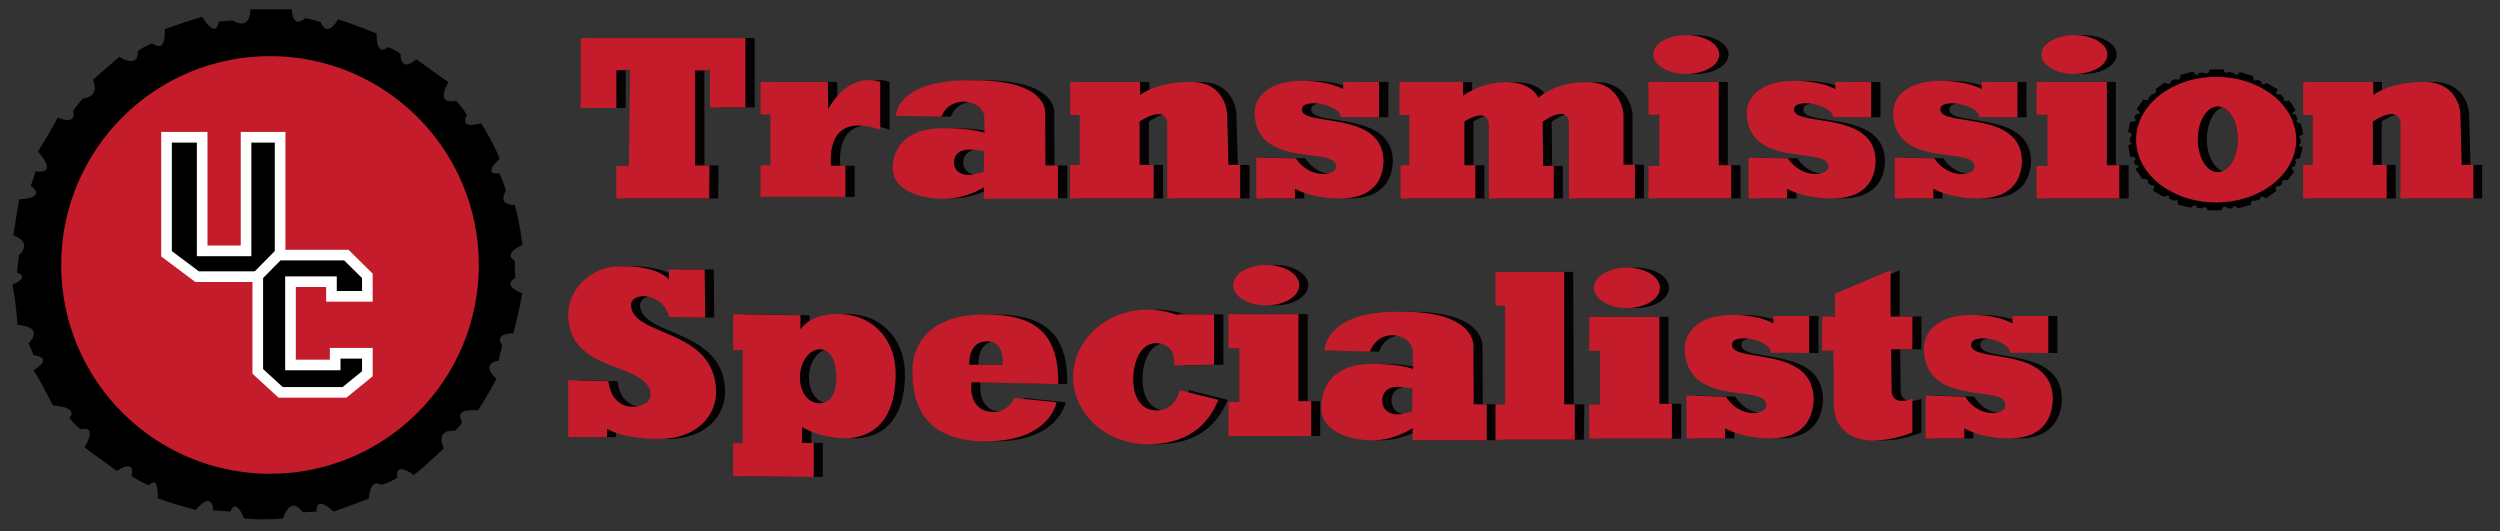 <?xml version="1.0" encoding="utf-8"?>
<!-- Generator: Adobe Illustrator 23.1.0, SVG Export Plug-In . SVG Version: 6.00 Build 0)  -->
<svg version="1.1" id="Layer_1" xmlns="http://www.w3.org/2000/svg" xmlns:xlink="http://www.w3.org/1999/xlink" x="0px" y="0px"
	 width="939.8px" height="199.8px" viewBox="0 0 939.8 199.8" style="enable-background:new 0 0 939.8 199.8;" xml:space="preserve"
	>
<rect x="0" y="0" width="939.8" height="199.8" fill="#333333" stroke="none"/>
<style type="text/css">
	.st0{fill:#040202;}
	.st1{fill:#C41C2B;}
	.st2{stroke:#FFFFFF;stroke-width:4;stroke-miterlimit:10;}
</style>
<g>
	<path d="M864.9,53.9c0,0,0-0.5-0.1-1.8c-1.6-0.8,1-1.6,1-1.6s-0.3-2.4-1-4.2c-2.4-0.1-1.1-1.5-1.1-1.5s-0.3-0.9-0.8-1.8
		c-2.4,0.2,0-1.5,0-1.5s-0.3-0.7-1-1.8c-0.3-0.5-0.8-1.2-1.4-1.9c-0.1,0-0.2,0.1-0.3,0.1c-2.6,0.6-1.5-0.9-1.5-0.9s-0.3-0.5-1.4-1.5
		c-1.7,0.3-1.7-0.5-1.5-1.1c0.2-0.4,0.5-0.8,0.5-0.8s-1.7-0.9-4.2-2.4c-0.7,0.4-1.1,0.6-1.4,0.5c-0.1,0-0.2-0.1-0.3-0.1
		c-0.4-0.3-0.3-0.9-0.3-0.9s-0.8-0.5-1.7-0.7c-1.6,1.1-1.4-1.4-1.4-1.4s-2.9-0.9-5-1.5c-1.6,2.1-2.3,0.3-2.3,0.3l-2-0.4
		c-1.7,1.2-1.7-0.9-1.7-0.9h-5.4c0,2.4-2.3,1.2-2.3,1.2s0,0-1.8,0.1c-0.3,2-2.1-0.5-2.1-0.5s-2.2,0.5-4.8,1.3
		c0.1,2.7-1.6,1.5-1.6,1.5s-0.9,0.2-1.9,0.8c0.1,1.9-2.4,0.6-2.4,0.6s0,0-3.4,2.4c1,1.8-1.3,1.9-1.3,1.9s-0.5,0.4-1.3,1.3
		c0.5,1.6-2,0.7-2,0.7s-0.1,0.4-2.5,3.5c2.8,2.5-0.3,2-0.3,2s0,0-0.6,1.5c2.1,1.4-1.5,1.4-1.5,1.4s-0.2,0.7-0.8,3.8
		c2.6,0.7,0.7,2.1,0.7,2.1s0,0-0.1,1.7c1.8,0.5-0.6,1.3-0.6,1.3s0.3,0.8,0.7,4.1c3.7,0.3,1.4,1.9,1.4,1.9s0,0,0.6,1.3
		c1.6,0.2,1.4,0.6,0.9,1c-0.4,0.3-0.9,0.5-0.9,0.5s0.2,0.3,0.9,1.2c0.4,0.5,0.9,1.3,1.6,2.5c3.5,0.2,2.1,1.3,2.1,1.3
		s0.4,0.5,1.4,1.2c2.3-0.4,0.5,1.9,0.5,1.9s1.9,1.1,4.2,2.4c2.6-1.3,1.9,0.5,1.9,0.5s0.6,0.5,2.3,1c1.3-1.2,1.1,1.4,1.1,1.4
		s1.4,0.4,4.9,1.2c2.2-2.1,2.3,0.1,2.3,0.1s0.3,0,2.2,0.1c0.8-1.5,1.8,0.7,1.8,0.7s2.1,0.2,5.1,0c1.1-2.6,2.5-0.6,2.5-0.6
		s0,0,1.8-0.1c-0.1-1.8,2.2,0,2.2,0s1.9-0.5,4.5-1.3c0.2-2.2,1.6-1.5,1.6-1.5s0.6,0,2.1-0.7c-0.5-1.8,2.1-0.3,2.1-0.3
		s1.1-0.6,3.9-2.7c-0.2-0.4-0.3-0.7-0.3-0.9c-0.1-0.9,1-1,1.4-1c0.1,0,0.2,0,0.2,0s0.6-0.3,0.9-0.9c0,0,0-0.1,0.1-0.1
		c-0.8-1.1,0.6-1.2,1.4-1.2c0.3,0,0.6,0,0.6,0s1.3-1.5,2.4-3.3c0,0,0,0,0,0c-2.2-1.7,0.3-1.9,0.3-1.9s0-0.4,0.4-1.6
		c-1.2-1.4,1.4-1.3,1.4-1.3s0.9-2.7,1.1-4.2C862.9,54.5,864.9,53.9,864.9,53.9z M829.6,52.3c0-5.8,2.4-10.6,5.7-12
		c3.4,1.2,5.9,6.1,5.9,12.1c0,5.8-2.4,10.6-5.7,12C832.1,63.1,829.6,58.2,829.6,52.3z"/>
	<polygon class="st0" points="270,74.6 235.2,74.6 235.2,62.4 239.8,62.4 240.3,26.4 235.2,26.4 235.2,40.6 221.8,40.6 221.8,14.3 
		283.7,14.3 283.7,40.4 270.4,40.4 270.4,26.5 264.8,26.5 264.8,62.2 270.1,62.2 	"/>
	<path class="st0" d="M289.4,30.8V43h3.7v19.1h-3.7V74h31.9V62.3h-5.4c0,0-2-15.3,10.3-15.1c4.9,0.1,8.2,1.6,8.2,1.6v-18
		c0,0-11-4.7-19.6,10.2l-0.1-10.2H289.4z"/>
	<path class="st0" d="M396.4,62.2l-0.1-20c0,0,1.1-12.3-27.4-12c-0.6,0-1.3,0-1.9,0c-26.7,0.2-26.7,13.3-26.7,13.3l13.7,0.3l3.4,0.1
		c0,0,1.4-4.6,6.7-5.5c0.5-0.1,1-0.2,1.6-0.2c6.9,0.2,7.8,5,7.8,5l0.1,6.7c0,0-1.1-0.4-3.5-0.8c-2.5-0.5-6.4-0.9-11.9-0.9
		c-0.3,0-0.7,0-1,0c-10.1,0.2-17.6,4.6-18.1,14.3c-0.4,8.7,9.5,11.7,17.2,12c1.2,0.1,2.2,0.1,3.2,0c4.2-0.2,7.9-1.4,10.4-2.5
		c2.2-0.9,3.5-1.8,3.5-1.8l-0.1,4.3h27.9V62.2H396.4z M373.3,64.8c0,0-3.6,1-5.5,1c-0.6,0-1.2-0.1-1.7-0.2c-2.5-0.5-4-2.2-4-4.6
		c0-2.4,1.6-4.2,4.2-4.7c0.5-0.1,1-0.1,1.5-0.1c1.7,0,5.7,0.7,5.7,0.7L373.3,64.8z"/>
	<path class="st0" d="M405.8,30.8v12.4h3.6V62h-3.6v12.6h31.4V62h-5.3V45.7c0,0,9.2-6.5,10.4,0.3v28.6h27.4V62h-4.4l-0.5-19.2
		c0,0-0.4-12-13.6-12s-19.1,4.9-19.1,4.9l-0.1-4.9H405.8z"/>
	<path class="st0" d="M475.8,59.3v15.3h14.5V71c0,0,6.2,3.6,17.1,3.6c10.9,0,15.9-5.6,16.2-13.9c0-19.5-30.7-12.9-30.7-19.5
		c-0.1-4.6,14.7-1.9,14.6,2.8l14.4,0.1V30.8h-13.4l-0.1,2.7c0,0-4.9-3.1-15.5-3.1s-17.6,4.5-17.8,12.2c0.8,21.2,30.7,12.1,30.7,20
		c0,3.7-10,4.8-15.2-3.1L475.8,59.3z"/>
	<path class="st0" d="M529.6,30.8v12.4h3.7v18.9h-3.3v12.5H558V62.1h-4.1V45.7c0,0,8.6-5.8,9.2,1v27.9h24.4V62.4h-4l-0.2-16.6
		c0,0,9.5-7.2,9.9,0.7v28.1h24.8V61.9h-4.3V43c0,0-0.7-12.1-13.6-12.1s-18.4,5.9-18.4,5.9s-2.1-5.9-12-5.9c-9.9,0-16.3,5.2-16.3,5.2
		v-5.2H529.6z"/>
	<g>
		<polygon class="st0" points="623.1,62.4 623.1,74.6 654.3,74.6 654.3,62.1 649.5,62.1 649.5,30.8 623.1,30.8 623.1,43.1 
			627.2,43.1 627.2,62.4 		"/>
		<ellipse class="st0" cx="637.4" cy="20.5" rx="12.4" ry="7.3"/>
	</g>
	<path class="st0" d="M660.8,59.3v15.3h14.5v-3.6c0,0,6.2,3.6,17.1,3.6c10.9,0,15.9-5.6,16.2-13.9c0-19.5-30.7-12.9-30.7-19.5
		c-0.1-4.6,14.7-1.9,14.6,2.8l14.4,0.1V30.8h-13.4l-0.1,2.7c0,0-4.9-3.1-15.5-3.1c-10.6,0-17.6,4.5-17.8,12.2
		c0.8,21.2,30.7,12.1,30.7,20c0,3.7-10,4.8-15.2-3.1L660.8,59.3z"/>
	<path class="st0" d="M715.7,59.3v15.3h14.5v-3.6c0,0,6.2,3.6,17.1,3.6c10.9,0,15.9-5.6,16.2-13.9c0-19.5-30.7-12.9-30.7-19.5
		c-0.1-4.6,14.7-1.9,14.6,2.8l14.4,0.1V30.8h-13.4l-0.1,2.7c0,0-4.9-3.1-15.5-3.1c-10.6,0-17.6,4.5-17.8,12.2
		c0.8,21.2,30.7,12.1,30.7,20c0,3.7-10,4.8-15.2-3.1L715.7,59.3z"/>
	<g>
		<polygon class="st0" points="769,62.4 769,74.6 800.2,74.6 800.2,62.1 795.4,62.1 795.4,30.8 769,30.8 769,43.1 773.1,43.1 
			773.1,62.4 		"/>
		<ellipse class="st0" cx="783.3" cy="20.5" rx="12.4" ry="7.3"/>
	</g>
	<path class="st0" d="M869.2,30.8v12.4h3.6V62h-3.6v12.6h31.4V62h-5.3V45.7c0,0,9.2-6.5,10.4,0.3v28.6h27.4V62h-4.4l-0.5-19.2
		c0,0-0.4-12-13.6-12c-13.2,0-19.1,4.9-19.1,4.9l-0.1-4.9H869.2z"/>
	<g>
		<g>
			<polygon class="st1" points="266.6,74.6 231.7,74.6 231.7,62.4 236.4,62.4 236.9,26.4 231.7,26.4 231.7,40.6 218.3,40.6 
				218.3,14.3 280.2,14.3 280.2,40.4 266.9,40.4 266.9,26.5 261.3,26.5 261.3,62.2 266.7,62.2 			"/>
			<path class="st1" d="M285.9,30.8V43h3.7v19.1h-3.7V74h31.9V62.3h-5.4c0,0-2-15.3,10.3-15.1c4.9,0.1,8.2,1.6,8.2,1.6v-18
				c0,0-11-4.7-19.6,10.2l-0.1-10.2H285.9z"/>
			<path class="st1" d="M393,62.2l-0.1-20c0,0,1-11.8-25.9-12c-0.5,0-1,0-1.6,0c-28.6-0.4-28.6,13.3-28.6,13.3l17.1,0.4
				c0,0,0,0,0-0.1c0.3-0.7,2.2-5.5,8.3-5.6c0.7,0,1.3,0.1,1.8,0.2c5.3,0.9,6,4.9,6,4.9l0.1,5.8l0,0.8c0,0-4-1.5-13-1.7
				c-0.8,0-1.6,0-2.4,0c-10.7,0-18.5,4.3-19.1,14.4c-0.5,10,12.7,12.4,20.4,12.1c0.1,0,0.1,0,0.2,0c7.7-0.4,13.7-4.3,13.7-4.3l0,1.8
				l-0.1,2.5h27.9V62.2H393z M364.3,65.8c-3.5,0-5.7-1.9-5.7-4.8c0-2.9,2.2-4.8,5.7-4.8c0.5,0,1.2,0.1,1.9,0.1
				c1.8,0.2,3.8,0.5,3.8,0.5l-0.2,7.9c0,0-2,0.5-3.8,0.8C365.4,65.7,364.8,65.8,364.3,65.8z"/>
			<path class="st1" d="M402.3,30.8v12.4h3.6V62h-3.6v12.6h31.4V62h-5.3V45.7c0,0,9.2-6.5,10.4,0.3v28.6h27.4V62h-4.4l-0.5-19.2
				c0,0-0.4-12-13.6-12s-19.1,4.9-19.1,4.9l-0.1-4.9H402.3z"/>
			<path class="st1" d="M472.3,59.3v15.3h14.5V71c0,0,6.2,3.6,17.1,3.6s15.9-5.6,16.2-13.9c0-19.5-30.7-12.9-30.7-19.5
				c-0.1-4.6,14.7-1.9,14.6,2.8l14.4,0.1V30.8H505l-0.1,2.7c0,0-4.9-3.1-15.5-3.1s-17.6,4.5-17.8,12.2c0.8,21.2,30.7,12.1,30.7,20
				c0,3.7-10,4.8-15.2-3.1L472.3,59.3z"/>
			<path class="st1" d="M526.1,30.8v12.4h3.7v18.9h-3.3v12.5h28.1V62.1h-4.1V45.7c0,0,8.6-5.8,9.2,1v27.9h24.4V62.4h-4l-0.2-16.6
				c0,0,9.5-7.2,9.9,0.7v28.1h24.8V61.9h-4.3V43c0,0-0.7-12.1-13.6-12.1s-18.4,5.9-18.4,5.9s-2.1-5.9-12-5.9S550,36,550,36v-5.2
				H526.1z"/>
			<g>
				<polygon class="st1" points="619.7,62.4 619.7,74.6 650.8,74.6 650.8,62.1 646.1,62.1 646.1,30.8 619.7,30.8 619.7,43.1 
					623.8,43.1 623.8,62.4 				"/>
				<ellipse class="st1" cx="633.9" cy="20.5" rx="12.4" ry="7.3"/>
			</g>
			<path class="st1" d="M657.3,59.3v15.3h14.5v-3.6c0,0,6.2,3.6,17.1,3.6c10.9,0,15.9-5.6,16.2-13.9c0-19.5-30.7-12.9-30.7-19.5
				c-0.1-4.6,14.7-1.9,14.6,2.8l14.4,0.1V30.8h-13.4l-0.1,2.7c0,0-4.9-3.1-15.5-3.1c-10.6,0-17.6,4.5-17.8,12.2
				c0.8,21.2,30.7,12.1,30.7,20c0,3.7-10,4.8-15.2-3.1L657.3,59.3z"/>
			<path class="st1" d="M712.3,59.3v15.3h14.5v-3.6c0,0,6.2,3.6,17.1,3.6c10.9,0,15.9-5.6,16.2-13.9c0-19.5-30.7-12.9-30.7-19.5
				c-0.1-4.6,14.7-1.9,14.6,2.8l14.4,0.1V30.8h-13.4l-0.1,2.7c0,0-4.9-3.1-15.5-3.1c-10.6,0-17.6,4.5-17.8,12.2
				c0.8,21.2,30.7,12.1,30.7,20c0,3.7-10,4.8-15.2-3.1L712.3,59.3z"/>
			<g>
				<polygon class="st1" points="765.6,62.4 765.6,74.6 796.7,74.6 796.7,62.1 792,62.1 792,30.8 765.6,30.8 765.6,43.1 769.7,43.1 
					769.7,62.4 				"/>
				<ellipse class="st1" cx="779.8" cy="20.5" rx="12.4" ry="7.3"/>
			</g>
			<path class="st1" d="M865.8,30.8v12.4h3.6V62h-3.6v12.6h31.4V62H892V45.7c0,0,9.2-6.5,10.4,0.3v28.6h27.4V62h-4.4l-0.5-19.2
				c0,0-0.4-12-13.6-12s-19.1,4.9-19.1,4.9l-0.1-4.9H865.8z"/>
			<path class="st1" d="M833.1,28.9c-16.6,0-30.1,10.6-30.1,23.6c0,13,13.5,23.6,30.1,23.6c16.6,0,30.1-10.6,30.1-23.6
				C863.1,39.4,849.7,28.9,833.1,28.9z M833.7,64.7c-4.2,0-7.5-5.5-7.5-12.4c0-6.8,3.4-12.3,7.5-12.3c4.2,0,7.5,5.5,7.5,12.3
				C841.2,59.2,837.8,64.7,833.7,64.7z"/>
		</g>
	</g>
</g>
<g>
	<path class="st0" d="M727.3,148.7v16.1h14.5v-3.8c0,0,6.2,3.8,17.1,3.8c10.9,0,15.9-5.9,16.2-14.6c0-20.5-30.7-13.6-30.7-20.5
		c-0.1-4.9,14.7-2,14.6,2.9l14.4,0.1v-13.9h-13.4l-0.1,2.8c0,0-4.9-3.3-15.5-3.2c-10.6,0-17.6,4.7-17.8,12.9
		c0.8,22.3,30.7,12.7,30.7,21c0,3.9-10,5.1-15.2-3.2L727.3,148.7z"/>
	<path class="st0" d="M637.4,148.7v16.1H652v-3.8c0,0,6.2,3.8,17.1,3.8c10.9,0,15.9-5.9,16.2-14.6c0-20.5-30.7-13.6-30.7-20.5
		c-0.1-4.9,14.7-2,14.6,2.9l14.4,0.1v-13.9h-13.4l-0.1,2.8c0,0-4.9-3.3-15.5-3.2c-10.6,0-17.6,4.7-17.8,12.9
		c0.8,22.3,30.7,12.7,30.7,21c0,3.9-10,5.1-15.2-3.2L637.4,148.7z"/>
	<g>
		<polygon class="st0" points="600.8,152.1 600.8,164.9 632,164.9 632,151.8 627.2,151.8 627.2,119.1 600.8,119.1 600.8,131.9 
			604.9,131.9 604.9,152.1 		"/>
		<ellipse class="st0" cx="615" cy="108.2" rx="12.4" ry="7.6"/>
	</g>
	<path class="st0" d="M557.4,151.9l-0.1-21.7c0,0,1.1-13.3-27.4-13c-28.6-0.4-28.6,14.5-28.6,14.5l17.1,0.5c0,0,1.7-6,8.3-6.2
		c6.9,0.2,7.8,5.5,7.8,5.5l0.1,7.2c0,0-4.7-1.9-15.4-1.9c-10.7,0-18.5,4.7-19.1,15.6c-0.5,10.9,12.7,13.4,20.5,13.1
		c7.8-0.4,13.9-4.6,13.9-4.6l-0.1,4.6h27.9v-13.5H557.4z M528.8,155.8c-3.4,0-5.7-2.1-5.7-5.2c0-3.1,2.2-5.2,5.7-5.2
		c1.7,0,5.7,0.7,5.7,0.7l-0.2,8.6C534.3,154.7,530.6,155.8,528.8,155.8z"/>
	<g>
		<polygon class="st0" points="465.2,151.1 465.2,163.9 496.3,163.9 496.3,150.8 491.6,150.8 491.6,118.1 465.2,118.1 465.2,130.9 
			469.3,130.9 469.3,151.1 		"/>
		<ellipse class="st0" cx="479.4" cy="107.2" rx="12.4" ry="7.6"/>
	</g>
	<path class="st0" d="M447,146.7c-1.3,5.1-4.7,7.6-8.8,7.6c-5.3,0-8.7-4.4-8.7-11.7s3.2-13.6,8.5-13.6c8.2,0.1,6.9,8.4,6.9,8.4
		l15-0.3v-18.9h-13.7v0.3c-3.4-1.3-7.2-2.1-11.2-2.1c-15.5,0-28.1,11.3-28.1,25.3c0,14,12.6,25.3,28.1,25.3c14.7,0,22.6-7,26.5-16.7
		L447,146.7z"/>
	<path class="st0" d="M688.5,119h4.7v-8.6l20.9-8.8V119h8.2v12.3h-8l0.2,15.3c0,0-0.5,6.4,7.8,3.3c0,5.7,0,12.6,0,12.6
		s-6.7,3.2-15.4,3.1c-8.7-0.2-14.1-5.6-14.1-13.3c0-7.8-0.2-20.5-0.2-20.5h-4.2V119z"/>
	<polygon class="st0" points="565.6,102.2 591.4,102.2 591.6,152 595.6,152 595.4,165.3 565.6,165.3 565.8,152.1 569.4,152.1 
		569.2,114.9 565.6,114.9 	"/>
	<path class="st0" d="M217,142.9v21.4h14.6v-3.1c0,0,5.6,3.8,19.6,3.8c14,0,21.4-8.5,21.4-17.9c-0.5-23.9-31.4-20.3-32-32.3
		c-0.1-5.2,11.9-5.1,14.3,4.3l13.6,0.3l-0.2-18.1h-13.5l0.1,3.8c0,0-4.3-5.6-19.1-4.9c-10.3,0-18.9,8.8-18.8,18.1
		c0,22.6,31,17.6,31,30.3c0.1,4.8-14.1,8.5-15.9-5.3C223.9,143.1,217,142.9,217,142.9z"/>
	<path class="st0" d="M320.4,118.1c-12.2-0.9-16.1,5.7-16.1,5.7v-5.3l-25.3-0.4v13.5h3.6v35H279V179l30.3,0.3v-12.8H305v-6
		c0,0,5.8,4,16.7,4.3c13.6-0.7,18.3-11.1,18.5-23.5C340.4,128.6,332.5,119,320.4,118.1z M311.4,151.6c-4.2,0-7.3-4.2-7.3-9.6
		c0-5.9,3.4-10.7,7.5-10.7c4.2,0,6.2,4.8,6.2,10.7C317.9,147.9,315.6,151.6,311.4,151.6z"/>
	<path class="st0" d="M377.2,154.9c-10.4,0-8.6-11.2-8.6-11.2l32.6,0.7c0.3-20.1-9.8-26.2-27.4-26.2c-20.9,0-27.4,11.1-27.4,21.2
		c0,10.1,2.4,26.5,27.8,26.5c23.9,0,26.4-14.7,26.4-14.7l-15.8-1.6C384.9,149.5,382.4,154.9,377.2,154.9z M374.4,128.3
		c7.1,0,5.9,8.8,5.9,8.8h-12.5C367.8,137.1,367.2,128.3,374.4,128.3z"/>
	<path class="st1" d="M723.9,148.7v16.1h14.5v-3.8c0,0,6.2,3.8,17.1,3.8s15.9-5.9,16.2-14.6c0-20.5-30.7-13.6-30.7-20.5
		c-0.1-4.9,14.7-2,14.6,2.9l14.4,0.1v-13.9h-13.4l-0.1,2.8c0,0-4.9-3.3-15.5-3.2c-10.6,0-17.6,4.7-17.8,12.9
		c0.8,22.3,30.7,12.7,30.7,21c0,3.9-10,5.1-15.2-3.2L723.9,148.7z"/>
	<path class="st1" d="M634,148.7v16.1h14.5v-3.8c0,0,6.2,3.8,17.1,3.8c10.9,0,15.9-5.9,16.2-14.6c0-20.5-30.7-13.6-30.7-20.5
		c-0.1-4.9,14.7-2,14.6,2.9l14.4,0.1v-13.9h-13.4l-0.1,2.8c0,0-4.9-3.3-15.5-3.2c-10.6,0-17.6,4.7-17.8,12.9
		c0.8,22.3,30.7,12.7,30.7,21c0,3.9-10,5.1-15.2-3.2L634,148.7z"/>
	<g>
		<polygon class="st1" points="597.4,152.1 597.4,164.9 628.5,164.9 628.5,151.8 623.8,151.8 623.8,119.1 597.4,119.1 597.4,131.9 
			601.5,131.9 601.5,152.1 		"/>
		<ellipse class="st1" cx="611.6" cy="108.2" rx="12.4" ry="7.6"/>
	</g>
	<path class="st1" d="M554,151.9l-0.1-21.7c0,0,1.1-13.3-27.4-13c-28.6-0.4-28.6,14.5-28.6,14.5l17.1,0.5c0,0,1.7-6,8.3-6.2
		c6.9,0.2,7.8,5.5,7.8,5.5l0.1,7.2c0,0-4.7-1.9-15.4-1.9c-10.7,0-18.5,4.7-19.1,15.6c-0.5,10.9,12.7,13.4,20.5,13.1
		c7.8-0.4,13.9-4.6,13.9-4.6l-0.1,4.6h27.9v-13.5H554z M525.3,155.8c-3.4,0-5.7-2.1-5.7-5.2c0-3.1,2.2-5.2,5.7-5.2
		c1.7,0,5.7,0.7,5.7,0.7l-0.2,8.6C530.8,154.7,527.2,155.8,525.3,155.8z"/>
	<g>
		<polygon class="st1" points="461.8,151.1 461.8,163.9 492.9,163.9 492.9,150.8 488.1,150.8 488.1,118.1 461.8,118.1 461.8,130.9 
			465.9,130.9 465.9,151.1 		"/>
		<ellipse class="st1" cx="476" cy="107.2" rx="12.4" ry="7.6"/>
	</g>
	<path class="st1" d="M443.5,146.7c-1.3,5.1-4.7,7.6-8.8,7.6c-5.3,0-8.7-4.4-8.7-11.7s3.2-13.6,8.5-13.6c8.2,0.1,6.9,8.4,6.9,8.4
		l15-0.3v-18.9h-13.7v0.3c-3.4-1.3-7.2-2.1-11.2-2.1c-15.5,0-28.1,11.3-28.1,25.3c0,14,12.6,25.3,28.1,25.3c14.7,0,22.6-7,26.5-16.7
		L443.5,146.7z"/>
	<path class="st1" d="M685.1,119h4.7v-8.6l20.9-8.8V119h8.2v12.3h-8l0.2,15.3c0,0-0.5,6.4,7.8,3.3c0,5.7,0,12.6,0,12.6
		s-6.7,3.2-15.4,3.1c-8.7-0.2-14.1-5.6-14.1-13.3c0-7.8-0.2-20.5-0.2-20.5h-4.2V119z"/>
	<polygon class="st1" points="562.2,102.2 588,102.2 588,152 592,152 592,165.3 562.2,165.3 562.2,152.1 565.8,152.1 565.8,114.9 
		562.2,114.9 	"/>
	<path class="st1" d="M213.6,142.9v21.4h14.6v-3.1c0,0,5.6,3.8,19.6,3.8s21.4-8.5,21.4-17.9c-0.5-23.9-31.4-20.3-32-32.3
		c-0.1-5.2,11.9-5.1,14.3,4.3l13.6,0.3l-0.2-18.1h-13.5l0.1,3.8c0,0-4.3-5.6-19.1-4.9c-10.3,0-18.9,8.8-18.8,18.1
		c0,22.6,31,17.6,31,30.3c0.1,4.8-14.1,8.5-15.9-5.3C220.5,143.1,213.6,142.9,213.6,142.9z"/>
	<path class="st1" d="M317,118.1c-12.2-0.9-16.1,5.7-16.1,5.7v-5.3l-25.3-0.4v13.5h3.6v35h-3.6V179l30.3,0.3v-12.8h-4.4v-6
		c0,0,5.8,4,16.7,4.3c13.6-0.7,18.3-11.1,18.5-23.5C337,128.6,329.1,119,317,118.1z M308,151.6c-4.2,0-7.3-4.2-7.3-9.6
		c0-5.9,3.4-10.7,7.5-10.7c4.2,0,6.2,4.8,6.2,10.7C314.4,147.9,312.2,151.6,308,151.6z"/>
	<path class="st1" d="M373.8,154.9c-10.4,0-8.6-11.2-8.6-11.2l32.6,0.7c0.3-20.1-9.8-26.2-27.4-26.2c-20.9,0-27.4,11.1-27.4,21.2
		c0,10.1,2.4,26.5,27.8,26.5c23.9,0,26.4-14.7,26.4-14.7l-15.8-1.6C381.5,149.5,378.9,154.9,373.8,154.9z M371,128.3
		c7.1,0,5.9,8.8,5.9,8.8h-12.5C364.3,137.1,363.8,128.3,371,128.3z"/>
</g>
<g>
	<path d="M94.1,3.5h15.6c0,0,0,7.7,5.1,3.3l5.7,1.4c0,0,2.1,6.6,6.6-0.9c6.2,1.9,14.5,5.3,14.5,5.3s-0.4,9.1,4.2,5.1
		c2.4,0.7,4.8,2.6,4.8,2.6s-0.5,7.3,5.9,2c7.3,5.3,12.1,8.6,12.1,8.6s-5.5,8.6,2.9,7c3.1,3.5,4,5.3,4,5.3s-3.5,5.7,5.3,3.1
		c5.4,8.4,7,13.4,7,13.4s-7,6.2,0,5.5c1.5,3.3,2.4,6.6,2.4,6.6s-3.7,5.1,3.3,5.3c1.9,6.4,2.9,15,2.9,15s-7.6,3.1-2.9,5.9
		c0.1,4.8,0.2,6.6,0.2,6.6s-5.6,2.3,2.6,5.7c-0.8,5.2-3.3,15-3.3,15s-7.6-0.3-4.2,4.6c-1.2,4.3-1.3,5.7-1.3,5.7s-7.4,0.7-0.9,6.8
		c-3.3,6.4-7,11.9-7,11.9s-9.3-1.2-5.9,4.2c-0.9,2.4-2.9,3.5-2.9,3.5s-7.3-1.1-4,6.6c-8.1,7.7-11.2,9.9-11.2,9.9s-7.5-5.4-6.2,1.1
		c-4.5,2.6-6.2,2.6-6.2,2.6s-3.9-2.9-4.6,5.3c-7.7,2.9-13.2,4.8-13.2,4.8s-6.7-6.6-6.4,0c-5.2,0.3-5.2,0.3-5.2,0.3s-4.2-7-7.4,2.3
		c-8.6,0.7-14.7,0-14.7,0s-2.9-8.2-5.1-2.6c-5.4-0.4-6.4-0.4-6.4-0.4s-0.2-7.9-6.6-0.2c-10.1-2.7-14.3-4.4-14.3-4.4s0.5-9.2-3.3-4.8
		c-4.7-2.1-6.6-3.7-6.6-3.7s2.1-6.5-5.5-1.8c-6.7-4.8-12.1-8.8-12.1-8.8s5.2-8.5-1.5-6.8c-3-2.4-4.2-4.4-4.2-4.4s4.1-3.7-6.2-4.6
		c-5.5-10.8-7.3-13.2-7.3-13.2s8.1-4.6,0-5.7c-1.9-4.5-1.9-4.5-1.9-4.5s6.7-5.9-4.1-6.9c-1-12.2-2-15-2-15s7-2.9,1.8-4.6
		C7.1,96,7.1,96,7.1,96s5.6-4.8-2.1-7.5c1.8-11.1,2.2-13.6,2.2-13.6s10.6-0.1,4.4-5.1c1.8-5.4,1.8-5.4,1.8-5.4s9,1.8,0.9-7.4
		c7-11.4,7.3-12.8,7.3-12.8s7.4,3.3,5.9-2.6c2.3-3.2,3.7-4.6,3.7-4.6s6.7-0.4,3.7-7c9.9-8.6,9.9-8.6,9.9-8.6s7.4,4.7,7-2.2
		c2.9-2.1,5.5-2.9,5.5-2.9s5.1,4.5,4.6-5.3C69.5,8.2,76,6.3,76,6.3s5.2,8.9,6.2,1.8c5.2-0.4,5.2-0.4,5.2-0.4
		C87.4,7.6,94,12.2,94.1,3.5z"/>
	<circle class="st1" cx="101.5" cy="99.6" r="78.5"/>
	<polygon class="st2" points="62.6,51.6 76,51.6 76,94.3 92.5,94.3 92.5,51.6 105.3,51.6 105.3,96 96.9,104 74.1,104 62.6,95.4 	"/>
	<polygon class="st2" points="96.9,103.7 96.9,139.6 105.5,147.5 129.5,147.5 138.1,140.5 138.1,132.8 126,132.8 126,137.2 
		109.2,137.2 109.2,105.9 124.6,105.9 124.6,111.4 138.1,111.4 138.1,103.7 130.2,95.9 104.6,95.9 	"/>
</g>
</svg>
